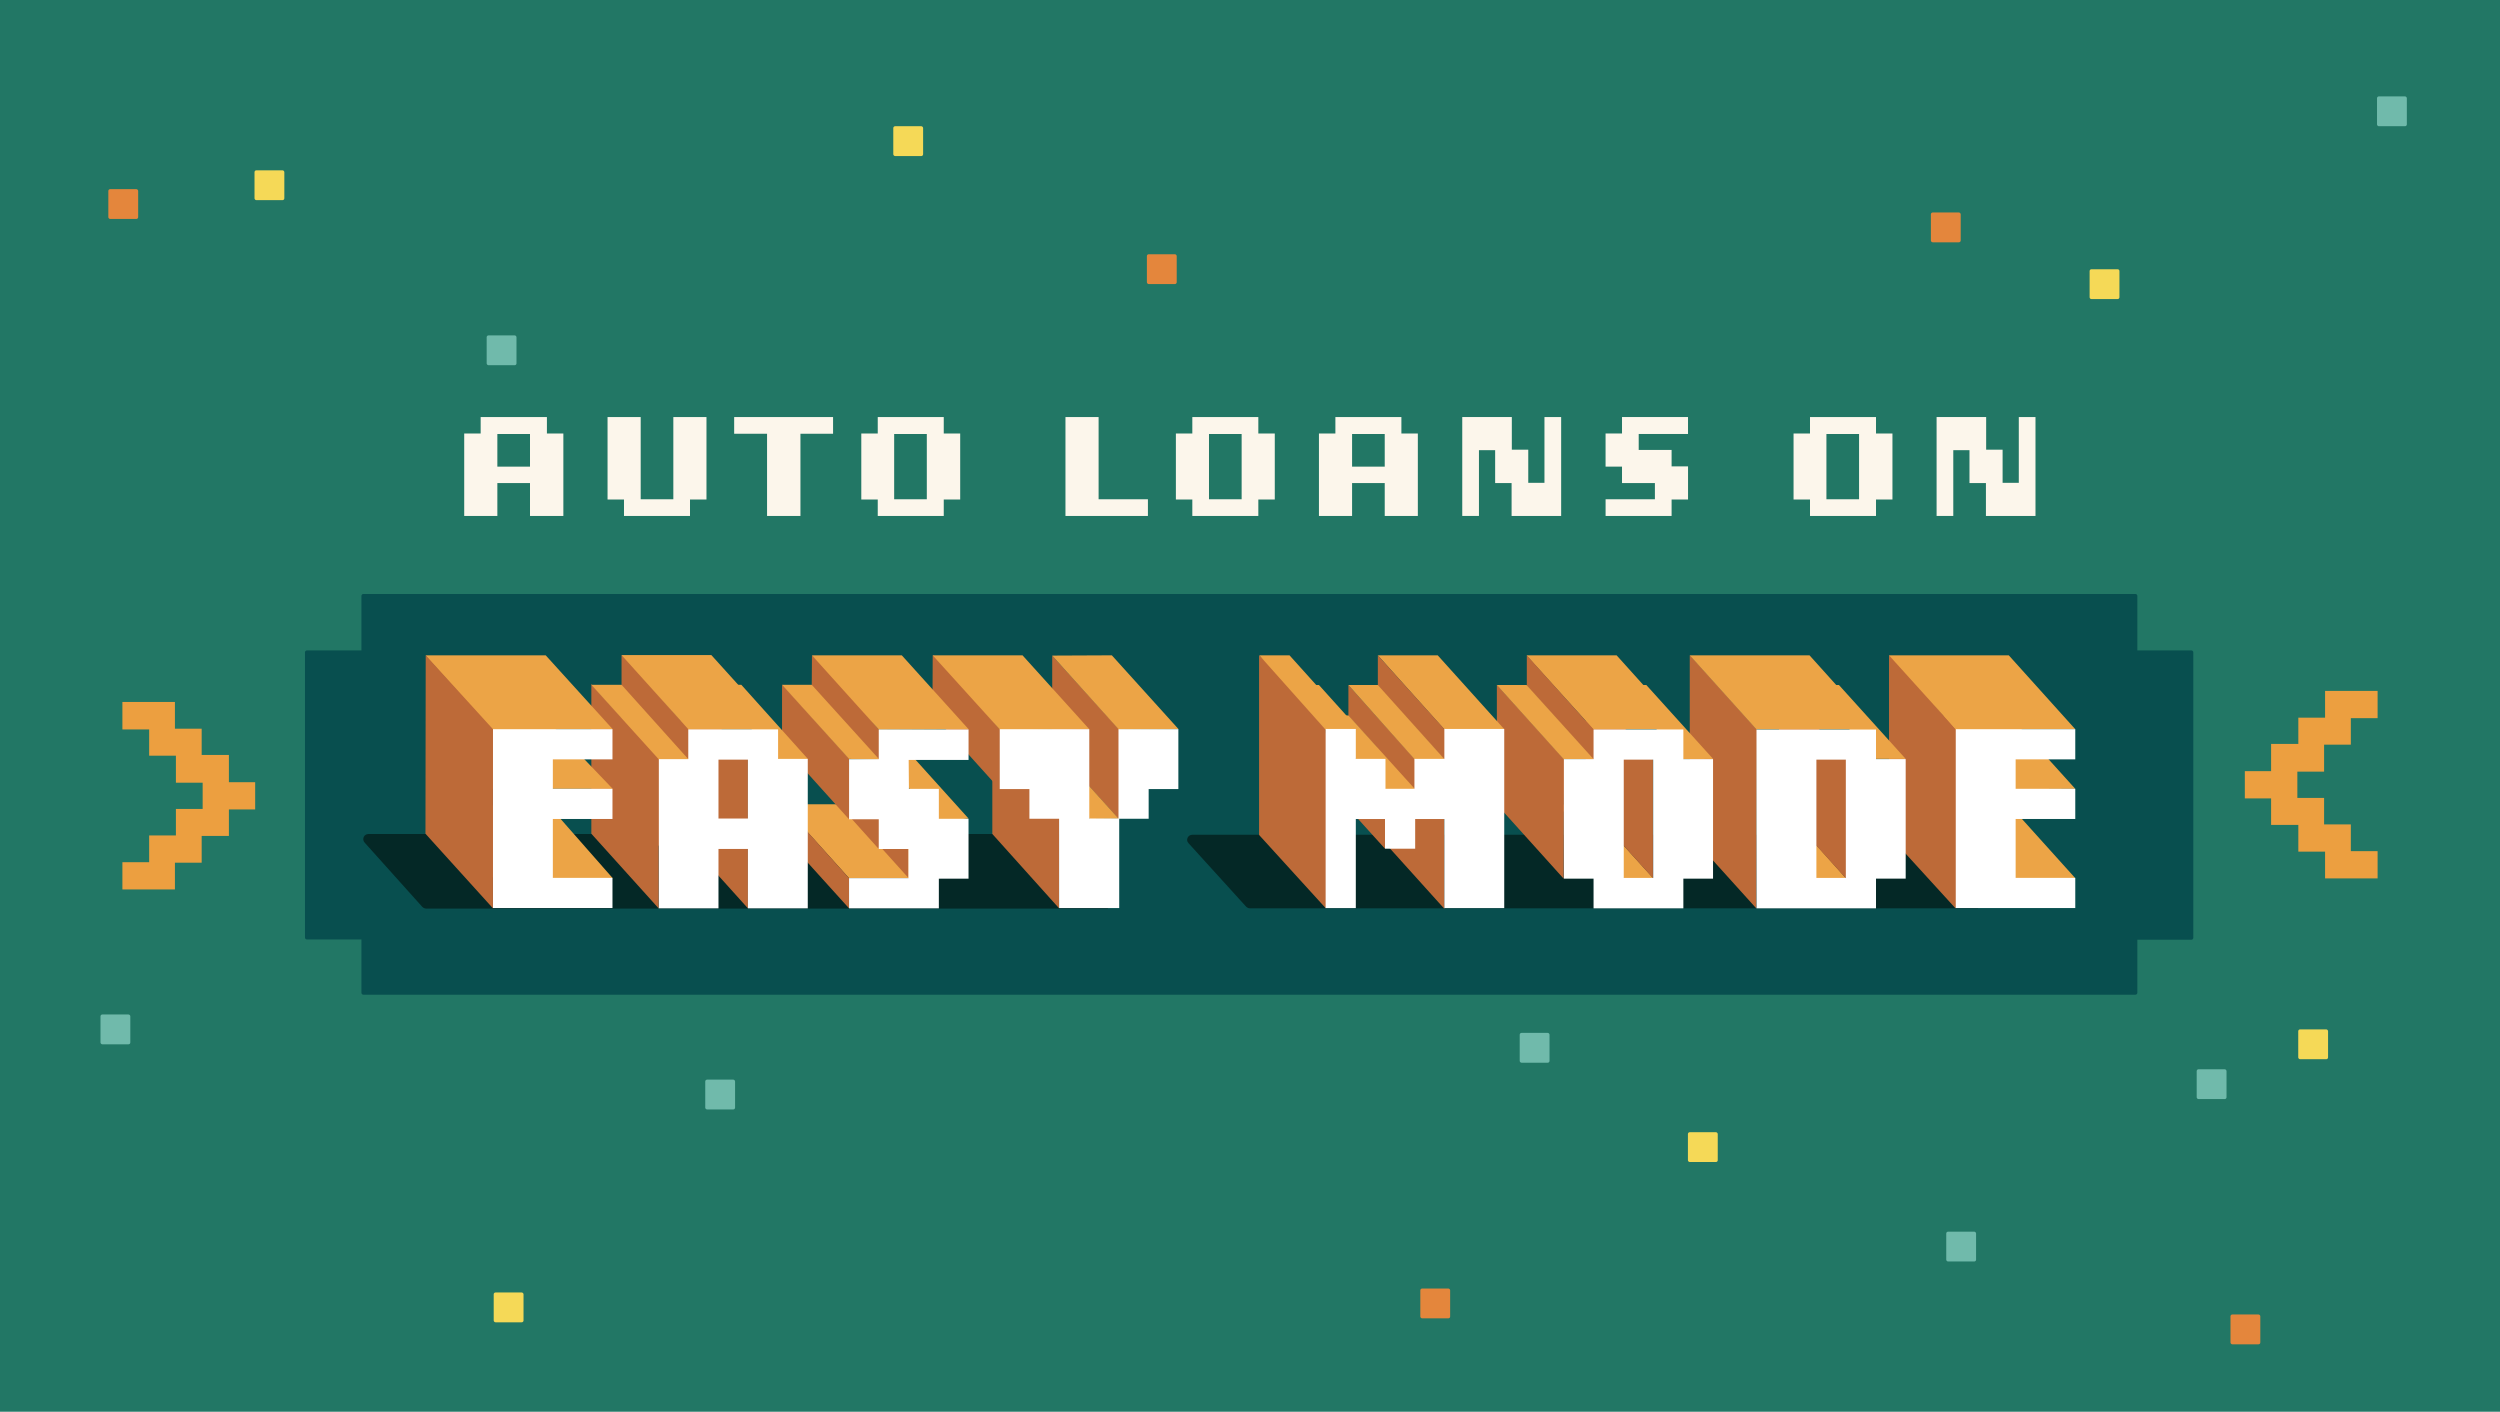 <?xml version="1.0" encoding="UTF-8"?> <svg xmlns="http://www.w3.org/2000/svg" id="a" viewBox="0 0 1020 576"><rect width="1020" height="576" fill="#227765"></rect><g id="b"><rect id="c" x="198.56" y="136.84" width="12.17" height="12.17" rx=".74" ry=".74" fill="#70baab"></rect><rect id="d" x="688.67" y="461.94" width="12.17" height="12.17" rx=".74" ry=".74" fill="#f5d957"></rect><rect id="e" x="364.46" y="51.5" width="12.17" height="12.17" rx=".74" ry=".74" fill="#f5d957"></rect><rect id="f" x="937.68" y="419.99" width="12.17" height="12.17" rx=".74" ry=".74" fill="#f5d957"></rect><rect id="g" x="467.93" y="103.73" width="12.17" height="12.17" rx=".74" ry=".74" fill="#e4863c"></rect><rect id="h" x="579.49" y="525.72" width="12.17" height="12.17" rx=".74" ry=".74" fill="#e4863c"></rect><rect id="i" x="44.2" y="77.17" width="12.17" height="12.17" rx=".74" ry=".74" fill="#e4863c"></rect><rect id="j" x="201.43" y="527.33" width="12.17" height="12.17" rx=".74" ry=".74" fill="#f5d957"></rect><rect id="k" x="103.84" y="69.49" width="12.17" height="12.17" rx=".74" ry=".74" fill="#f5d957"></rect><rect id="l" x="794.07" y="502.52" width="12.17" height="12.17" rx=".74" ry=".74" fill="#70baab"></rect><rect id="m" x="910.04" y="536.31" width="12.17" height="12.17" rx=".74" ry=".74" fill="#e4863c"></rect><rect id="n" x="787.8" y="86.69" width="12.17" height="12.17" rx=".74" ry=".74" fill="#e4863c"></rect><rect id="o" x="620.04" y="421.42" width="12.17" height="12.17" rx=".74" ry=".74" fill="#70baab"></rect><rect id="p" x="969.82" y="39.33" width="12.17" height="12.17" rx=".74" ry=".74" fill="#70baab"></rect><rect id="q" x="41" y="413.91" width="12.17" height="12.17" rx=".74" ry=".74" fill="#70baab"></rect><rect id="r" x="896.25" y="436.26" width="12.17" height="12.17" rx=".74" ry=".74" fill="#70baab"></rect><path id="s" d="m864.73,110.59v10.69c0,.41-.33.74-.74.74h-10.69c-.41,0-.74-.33-.74-.74v-10.69c0-.41.33-.74.74-.74h10.69c.41,0,.74.33.74.74" fill="#f5d957"></path><rect id="t" x="287.74" y="440.49" width="12.17" height="12.17" rx=".74" ry=".74" fill="#70baab"></rect></g><polygon points="93.8 319.14 93.39 319.14 93.39 308.02 82.98 308.02 82.28 308.02 82.28 297.31 71.97 297.31 71.37 297.31 71.37 286.4 61.06 286.4 60.35 286.4 49.94 286.4 49.94 297.61 60.35 297.61 60.86 297.61 60.86 308.32 71.17 308.32 71.77 308.32 71.77 319.34 82.08 319.34 82.68 319.34 82.68 330.05 82.08 330.05 71.77 330.05 71.77 340.86 71.17 340.86 60.86 340.86 60.86 351.78 60.35 351.78 49.94 351.78 49.94 362.89 60.35 362.89 61.06 362.89 71.37 362.89 71.37 351.98 71.97 351.98 82.28 351.98 82.28 341.06 82.98 341.06 93.39 341.06 93.39 330.25 93.8 330.25 104.11 330.25 104.11 319.14 93.8 319.14" fill="#ec9f40"></polygon><polygon points="926.2 314.63 926.61 314.63 926.61 303.52 937.02 303.52 937.72 303.52 937.72 292.81 948.03 292.81 948.63 292.81 948.63 281.89 958.94 281.89 959.65 281.89 970.06 281.89 970.06 293.01 959.65 293.01 959.14 293.01 959.14 303.82 948.83 303.82 948.23 303.82 948.23 314.83 937.82 314.83 937.32 314.83 937.32 325.55 937.82 325.55 948.23 325.55 948.23 336.36 948.83 336.36 959.14 336.36 959.14 347.27 959.65 347.27 970.06 347.27 970.06 358.39 959.65 358.39 958.94 358.39 948.63 358.39 948.63 347.47 948.03 347.47 937.72 347.47 937.72 336.56 937.02 336.56 926.61 336.56 926.61 325.75 926.2 325.75 915.89 325.75 915.89 314.63 926.2 314.63" fill="#ec9f40"></polygon><path d="m872.04,265.37v-22.23c0-.5-.4-.8-.8-.8H148.26c-.5,0-.8.4-.8.8v22.23h-22.23c-.5,0-.8.4-.8.8v116.34c0,.5.4.8.8.8h22.23v21.73c0,.5.4.8.8.8h722.98c.5,0,.8-.4.8-.8v-21.63h22.03c.5,0,.8-.4.8-.8v-116.44c0-.5-.4-.8-.8-.8h-22.03Z" fill="#084f4f"></path><path d="m486.47,340.56h320.59v30.04h-297.06c-.6,0-1.2-.3-1.6-.7l-23.53-25.93c-1.2-1.3-.2-3.4,1.6-3.4Z" fill="#042826"></path><path d="m150.36,340.26h301.67v30.44H173.89c-.6,0-1.2-.3-1.6-.7l-23.53-26.23c-1.2-1.4-.3-3.5,1.6-3.5Z" fill="#042826"></path><polygon points="783.13 291.9 819.68 291.9 846.71 321.84 810.26 322.04 783.13 291.9" fill="#eca446"></polygon><polygon points="783.13 327.95 819.38 327.95 846.71 358.29 810.56 359.39 783.13 327.95" fill="#eca446"></polygon><polygon points="770.72 340.86 797.85 370.6 799.55 367.9 798.05 297.71 773.02 268.68 770.72 267.37 770.72 340.86" fill="#bd6a38"></polygon><polygon points="770.72 267.37 819.58 267.37 846.71 297.51 797.95 297.51 770.72 267.37" fill="#eca446"></polygon><polygon points="689.42 340.56 716.55 370.6 716.85 297.71 689.82 267.68 689.42 267.37 689.42 340.56" fill="#bd6a38"></polygon><polygon points="513.7 340.66 540.94 370.6 542.44 363.09 540.94 297.51 516.91 270.18 513.7 267.37 513.7 340.66" fill="#bd6a38"></polygon><path d="m797.95,370.6v-73.09h48.76v12.31h-24.33v12.01h24.33v12.31h-24.33v24.03h24.33v12.31h-48.76v.1Z" fill="#fff"></path><polygon points="726.26 328.25 753.4 358.59 740.48 358.59 726.26 328.25" fill="#eca446"></polygon><polygon points="725.66 327.95 753.4 358.69 753.4 309.93 725.96 279.59 725.66 327.95" fill="#bd6a38"></polygon><polygon points="738.28 279.49 750.29 279.49 777.52 309.63 765.41 309.63 738.28 279.49" fill="#eca446"></polygon><path d="m765.41,358.49v12.11h-48.76v-72.99h48.76v12.11h12.11v48.76h-12.11Zm-12.31-48.56h-12.01v48.26h12.01v-48.26Z" fill="#fff"></path><polygon points="635.35 328.25 647.27 328.25 674.6 358.39 662.48 358.39 635.35 328.25" fill="#eca446"></polygon><polygon points="646.97 327.95 674.4 358.29 674.4 309.93 646.97 279.59 646.97 327.95" fill="#bd6a38"></polygon><polygon points="392.36 303.82 419.79 334.16 419.79 322.24 392.36 291.9 392.36 303.82" fill="#bd6a38"></polygon><polygon points="429.3 304.12 456.54 334.26 456.74 297.71 429.3 267.48 429.3 304.12" fill="#bd6a38"></polygon><polygon points="380.44 291.5 407.78 321.84 408.68 298.31 382.25 267.98 380.54 267.37 380.44 291.5" fill="#bd6a38"></polygon><polygon points="404.87 340.26 432.11 370.6 432.31 327.45 404.87 297.11 404.87 340.26" fill="#bd6a38"></polygon><polygon points="610.72 328.25 637.96 358.49 638.16 309.73 610.72 279.39 610.72 328.25" fill="#bd6a38"></polygon><polygon points="561.96 340.46 589.3 370.8 589.3 327.65 561.96 297.41 561.96 340.46" fill="#bd6a38"></polygon><polygon points="537.63 315.93 565.07 346.27 565.07 326.05 537.63 295.71 537.63 315.93" fill="#bd6a38"></polygon><polygon points="417.49 304.02 429.3 304.02 456.44 334.06 444.62 334.16 417.49 304.02" fill="#eca446"></polygon><polygon points="380.54 267.37 417.19 267.37 444.42 297.51 408.28 298.01 380.54 267.37" fill="#eca446"></polygon><polygon points="429.3 267.48 453.63 267.37 480.86 297.51 456.54 297.71 429.3 267.48" fill="#eca446"></polygon><polygon points="562.16 267.37 586.59 267.37 613.73 297.51 589.4 297.71 562.16 267.37" fill="#eca446"></polygon><polygon points="622.94 267.37 659.58 267.37 686.71 297.51 650.07 297.51 623.04 267.68 622.94 267.37" fill="#eca446"></polygon><polygon points="689.42 267.37 738.28 267.37 765.41 297.51 716.55 297.51 689.42 267.37" fill="#eca446"></polygon><polygon points="355.41 303.32 367.53 303.32 395.16 333.96 382.25 335.06 355.41 303.32" fill="#eca446"></polygon><path d="m468.65,321.94v12.11h-12.01v36.44h-24.53v-36.44h-12.11v-12.11h-12.11v-24.43h36.54v36.44h11.91v-36.44h24.43v24.43h-12.11Z" fill="#fff"></path><polygon points="319.27 328.15 356.21 328.15 383.65 358.29 346.4 358.29 319.27 328.15" fill="#eca446"></polygon><polygon points="319.07 340.36 346.4 370.6 346.4 358.29 319.07 327.75 319.07 340.36" fill="#bd6a38"></polygon><polygon points="331.18 280.49 358.92 310.33 358.72 297.81 338.49 273.68 331.28 267.37 331.18 280.49" fill="#bd6a38"></polygon><polygon points="550.15 292.1 577.48 322.44 577.48 309.93 550.15 279.49 550.15 292.1" fill="#bd6a38"></polygon><polygon points="622.94 279.89 650.17 310.23 650.17 297.61 622.94 267.37 622.94 279.89" fill="#bd6a38"></polygon><polygon points="562.16 279.99 589.7 310.43 589.7 297.91 562.16 267.37 562.16 279.99" fill="#bd6a38"></polygon><polygon points="343.2 327.75 370.63 358.19 370.63 346.07 343.2 315.73 343.2 327.75" fill="#bd6a38"></polygon><polygon points="330.98 315.73 358.52 346.37 359.52 333.86 330.98 303.82 330.98 315.73" fill="#bd6a38"></polygon><polygon points="319.07 303.92 346.4 334.26 347.4 331.05 346.4 309.43 320.27 280.39 319.07 279.39 319.07 303.92" fill="#bd6a38"></polygon><polygon points="290.33 279.39 302.45 279.39 329.68 309.73 317.57 309.73 290.33 279.39" fill="#eca446"></polygon><polygon points="253.59 328.35 280.92 358.59 280.92 297.51 254.99 268.18 253.59 267.27 253.59 328.35" fill="#bd6a38"></polygon><polygon points="277.82 340.26 305.15 370.6 305.15 309.53 277.82 279.19 277.82 340.26" fill="#bd6a38"></polygon><path d="m305.15,370.6v-24.23h-12.01v24.23h-24.43v-60.97h12.11v-12.11h36.64v12.11h12.11v60.97h-24.43Zm0-60.67h-12.01v24.03h12.01v-24.03Z" fill="#fff"></path><polygon points="241.27 340.16 268.71 370.6 268.71 309.43 241.27 279.09 241.27 340.16" fill="#bd6a38"></polygon><polygon points="173.69 267.37 222.65 267.37 249.98 297.51 200.62 297.61 174.29 268.28 173.69 267.37" fill="#eca446"></polygon><polygon points="513.8 267.37 526.12 267.37 553.25 297.51 540.74 297.61 513.8 267.37" fill="#eca446"></polygon><polygon points="610.72 279.49 622.84 279.49 650.17 309.73 637.96 309.73 610.72 279.49" fill="#eca446"></polygon><polygon points="659.68 279.49 671.7 279.49 698.93 309.63 686.71 309.73 659.68 279.49" fill="#eca446"></polygon><polygon points="526.12 279.49 538.13 279.49 565.37 309.73 553.25 309.73 526.12 279.49" fill="#eca446"></polygon><polygon points="538.13 291.9 550.15 291.9 577.38 322.04 565.27 322.04 538.13 291.9" fill="#eca446"></polygon><polygon points="550.15 279.49 562.16 279.49 589.5 309.93 577.28 309.93 550.15 279.49" fill="#eca446"></polygon><polygon points="253.59 267.27 290.23 267.27 317.57 297.51 280.82 297.51 253.59 267.27" fill="#eca446"></polygon><polygon points="319.07 279.39 331.18 279.39 358.92 310.03 346.4 309.63 319.07 279.39" fill="#eca446"></polygon><polygon points="241.27 279.39 253.59 279.39 280.82 309.73 268.71 309.73 241.27 279.39" fill="#eca446"></polygon><polygon points="331.28 267.37 367.93 267.37 395.16 297.51 358.62 297.71 331.28 267.37" fill="#eca446"></polygon><polygon points="173.79 292.71 222.95 293.61 249.98 321.84 200.62 321.84 173.79 292.71" fill="#eca446"></polygon><polygon points="174.59 328.85 223.65 328.35 249.98 358.29 201.23 358.29 174.59 328.85" fill="#eca446"></polygon><path d="m201.13,370.6v-73.09h48.76v12.31h-24.33v12.01h24.33v12.31h-24.33v24.03h24.33v12.31h-48.76v.1Z" fill="#fff"></path><path d="m589.3,370.5v-36.34h-11.91v12.11h-12.31v-12.11h-11.91v36.34h-12.31v-73.09h12.31v12.21h12.11v12.21h11.81v-12.21h12.21v-12.21h24.43v73.09h-24.43Z" fill="#fff"></path><path d="m686.81,358.49v12.11h-36.64v-12.11h-12.11v-48.76h12.11v-12.11h36.64v12.11h12.11v48.76h-12.11Zm-12.31-48.56h-12.01v48.26h12.01v-48.26Z" fill="#fff"></path><polygon points="173.59 340.16 201.13 370.6 201.13 297.51 173.69 267.37 173.59 340.16" fill="#bd6a38"></polygon><path d="m383.05,358.49v12.11h-36.64v-12.31h24.23v-11.91h-12.11v-12.11h-12.11v-24.53h12.11v-12.11h36.64v12.42h-24.43l.1,11.81h12.21v12.21h12.11v24.43h-12.11Z" fill="#fff"></path><path d="m216.24,210.51v-13.42h-13.32v13.42h-13.52v-33.64h6.71v-6.71h27.03v6.71h6.71v33.64h-13.62Zm0-33.44h-13.32v13.32h13.32v-13.32Z" fill="#fcf6eb"></path><path d="m281.52,203.8v6.71h-26.93v-6.71h-6.71v-33.64h13.52v33.54h13.32v-33.54h13.52v33.64h-6.71Z" fill="#fcf6eb"></path><path d="m326.58,176.97v33.54h-13.62v-33.54h-13.42v-6.81h40.35v6.81h-13.32Z" fill="#fcf6eb"></path><path d="m385.05,203.8v6.71h-26.93v-6.71h-6.71v-26.93h6.71v-6.71h26.93v6.71h6.71v26.93h-6.71Zm-6.91-26.73h-13.32v26.63h13.32v-26.63Z" fill="#fcf6eb"></path><path d="m434.71,210.51v-40.35h13.52v33.54h20.12v6.81h-33.64Z" fill="#fcf6eb"></path><path d="m513.4,203.8v6.71h-26.93v-6.71h-6.71v-26.93h6.71v-6.71h26.93v6.71h6.71v26.93h-6.71Zm-6.81-26.73h-13.32v26.63h13.32v-26.63Z" fill="#fcf6eb"></path><path d="m564.97,210.51v-13.42h-13.32v13.42h-13.52v-33.64h6.71v-6.71h26.93v6.71h6.71v33.64h-13.52Zm0-33.44h-13.32v13.32h13.32v-13.32Z" fill="#fcf6eb"></path><path d="m616.73,210.51v-13.42h-6.71v-13.42h-6.61v26.83h-6.81v-40.35h20.22v13.32h6.71v13.52h6.61v-26.83h6.81v40.35h-20.22Z" fill="#fcf6eb"></path><path d="m682.01,203.8v6.71h-26.93v-6.81h20.12v-6.61h-13.42v-6.71h-6.71v-13.52h6.71v-6.71h26.93v6.91h-20.12v6.51h13.42v6.71h6.71v13.52h-6.71Z" fill="#fcf6eb"></path><path d="m765.41,203.8v6.71h-26.93v-6.71h-6.71v-26.93h6.71v-6.71h26.93v6.71h6.71v26.93h-6.71Zm-6.91-26.73h-13.32v26.63h13.32v-26.63Z" fill="#fcf6eb"></path><path d="m810.26,210.51v-13.42h-6.71v-13.42h-6.61v26.83h-6.81v-40.35h20.22v13.32h6.71v13.52h6.61v-26.83h6.81v40.35h-20.22Z" fill="#fcf6eb"></path></svg> 